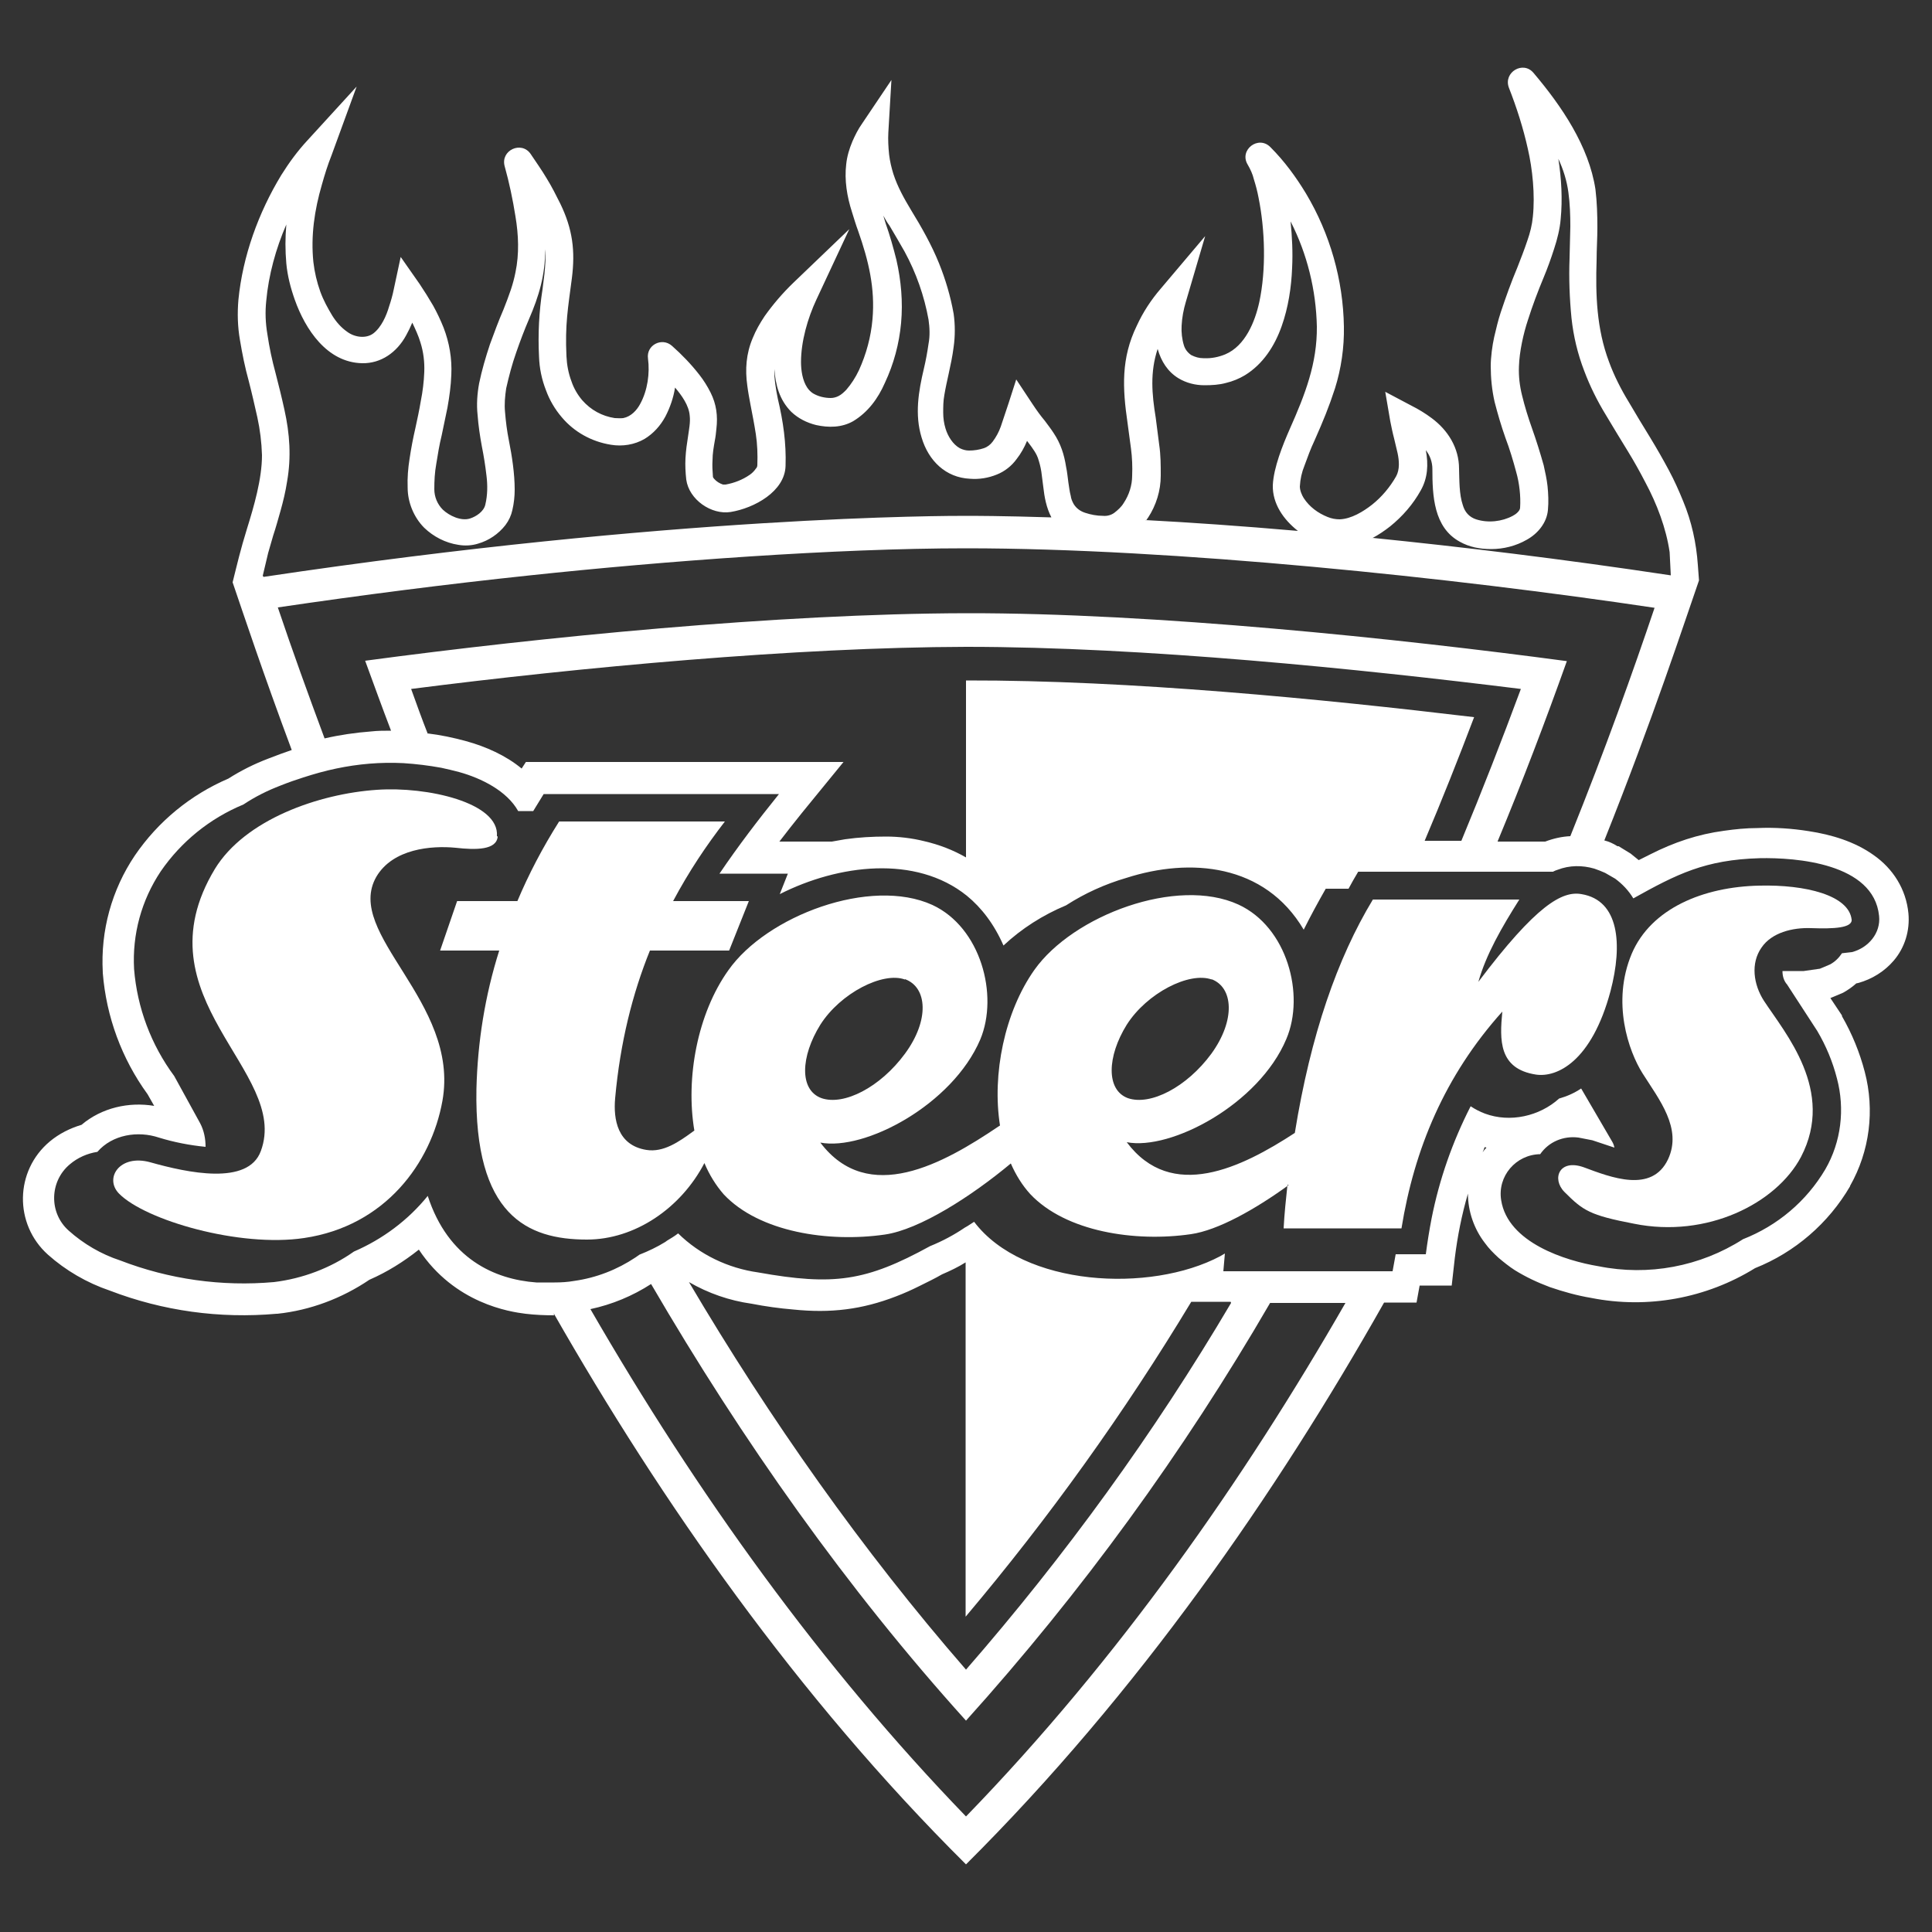 <?xml version="1.0" encoding="UTF-8"?>
<svg id="Layer_1" xmlns="http://www.w3.org/2000/svg" version="1.1" viewBox="0 0 500 500">
  <rect x="0" y="0" width="500" height="500" fill="#333333" stroke="none"/>
  <!-- Generator: Adobe Illustrator 30.0.0, SVG Export Plug-In . SVG Version: 2.1.1 Build 123)  -->
  <defs>
    <style>
      .st0 {
        fill: #fff;
        fill-rule: evenodd;
      }
    </style>
  </defs>
  <path class="st0" d="M143.3,339.9c27.7,48.5,62.9,99.1,106.7,142.6,44.6-44.4,80.3-96,108.2-145.4h8.4l.8-4.4h8.3l.8-7.1c.7-5.7,1.8-11.2,3.4-16.7,0,4.6,1.6,9.2,4.4,12.8,1,1.4,2.2,2.6,3.5,3.8,1.3,1.1,2.8,2.3,4.2,3.2,2.9,1.8,5.9,3.2,9.1,4.4,3.5,1.2,7.1,2.2,10.7,2.8,14.6,2.9,29.8.1,42.4-7.7,10.3-4.1,19-11.6,24.6-21.2,0,0,0,0,0-.1,5.1-9,6.4-19.6,3.8-29.5-1.3-5-3.3-9.9-5.9-14.4v-.2c0,0-3-4.5-3-4.5l3.1-1.3.4-.2c1.2-.7,2.2-1.4,3.2-2.3h0s.5-.1.5-.1c3.6-1,6.8-3,9.2-5.8,2.9-3.4,4.2-7.8,3.8-12.2-.6-6.3-4-11.6-9-15.1-4.9-3.5-10.9-5.3-16.8-6.2-4.4-.7-8.9-1-13.3-.8-2.9,0-5.8.3-8.6.7-6.8.9-13,3-19.1,6.1-1,.5-2,1-3,1.5-.7-.6-1.4-1.1-2.1-1.7l-3.1-1.9h-.3c-1.1-.7-2.2-1.2-3.4-1.5,12.7-31.8,20.6-56.1,24.5-67.3l-.3-4c-.4-5.7-1.6-11.2-3.8-16.5-1.1-2.7-2.3-5.4-3.7-8-1.5-2.8-3.1-5.6-4.8-8.4-1.9-3.1-3.8-6.2-5.6-9.3-1.9-3.1-3.8-6.8-5.1-10.4-3.2-8.5-3.5-17.3-3.2-26.3,0-2.8.2-5.6.2-8.4,0-3.3-.1-6.6-.5-9.9h0c-1.7-11.2-8.8-21.6-16-30.1-2.7-3.3-7.9-.2-6.4,3.8,2,5.1,3.7,10.4,4.9,15.8,1.2,5.2,1.9,11.9,1.3,17.6-.2,2.1-.7,4.1-1.4,6.1-.8,2.4-1.7,4.7-2.6,7-1.6,3.8-3,7.7-4.3,11.6-.7,2.1-1.2,4.3-1.7,6.4-.5,2.2-.9,5.3-.9,7.5,0,3.1.3,6.2,1,9.3.8,3.1,1.7,6.2,2.8,9.3,1.1,2.9,2,5.9,2.8,8.9.8,2.8,1.2,6.2,1,9.2,0,.8-1.1,1.7-1.9,2.1-2.8,1.5-6.4,1.9-9.5.9-1.8-.6-2.9-1.9-3.4-3.6-1-2.9-.9-6.5-1-9.5,0-5.4-2.9-10-7.1-13.1-1.6-1.2-3.4-2.3-5.2-3.2l-6.8-3.6,1.3,7.6c.3,1.5.6,3,1,4.5.3,1.2.6,2.5.9,3.8.4,1.9.6,4.2-.4,6-1.6,2.8-3.7,5.3-6.2,7.3-2.3,1.8-5.4,3.7-8.4,3.8-1.1,0-2.1-.2-3.1-.6-2.5-1-4.7-2.6-6.2-4.9-.5-.8-1-2-1-3,.1-1.9.5-3.7,1.2-5.4.8-2.2,1.6-4.4,2.6-6.5,2.3-5.2,3.7-8.6,5.3-13.5,1.6-5.1,2.4-10.6,2.3-16-.2-12.1-3.6-24-9.8-34.4-2.6-4.3-5.6-8.4-9.2-12-3.1-3.2-8.2.7-5.9,4.5.7,1.2,1.3,2.5,1.6,3.8.5,1.6.9,3.1,1.2,4.7,1.7,8.4,2,18.7.2,27.1-1.1,5-3.6,11.3-8.8,13.5-1.7.7-3.6,1.1-5.5,1,0,0-.1,0-.2,0-1.1,0-2.1-.3-3.1-.8-.9-.6-1.6-1.5-1.9-2.5-.5-1.6-.7-3.4-.6-5.1.1-2.1.5-4.2,1.1-6.2l5-17-11.5,13.6c-2.5,2.9-4.6,6.1-6.2,9.6-4.1,8.4-3.7,16.2-2.4,25.1.3,2.2.6,4.5.9,6.7.3,2.3.4,4.7.3,7,0,2.5-.8,5-2.2,7.1-.6,1-1.5,1.8-2.4,2.5-.8.6-1.9.9-2.9.8-1.6,0-3.2-.3-4.7-.8-1.2-.4-2.2-1.1-2.9-2.2-.4-.7-.7-1.4-.8-2.2-.3-1.1-.4-2.2-.6-3.4-.2-1.4-.3-2.7-.6-4.1-.5-3.2-1.4-6-3.2-8.7-.7-1.1-1.5-2.1-2.3-3.2-1.1-1.3-2.1-2.7-3.1-4.2l-4.3-6.5c-1.3,4.1-2.6,8.1-4,12.2-.5,1.4-1.2,2.7-2.1,3.9-.6.8-1.4,1.4-2.3,1.7-1.2.4-2.5.6-3.8.6,0,0,0,0,0,0-.8,0-1.6-.2-2.4-.6-1.8-1-3.1-3.1-3.7-5.1-.4-1.3-.6-2.7-.6-4.1,0-1.5,0-3,.3-4.6.3-1.8.7-3.6,1.1-5.4.5-2.3,1-4.6,1.3-7,.4-2.8.4-5.8,0-8.6-.8-4.5-2.1-8.9-3.8-13.1-1.9-4.7-4.5-9.3-7.2-13.7-1.8-3-3.5-6-4.6-9.4-.5-1.6-.9-3.3-1.1-5-.2-1.9-.3-3.8-.2-5.7l.8-13.6-7.6,11.3c-1,1.4-1.8,3-2.5,4.6-.8,1.9-1.4,3.9-1.6,5.9-.5,4.1.2,8.4,1.5,12.4.5,1.6,1,3.3,1.6,4.9,2.7,7.7,4.4,14.8,3.7,22.8-.4,4.6-1.6,9-3.5,13.2-.9,1.9-2,3.6-3.3,5.1-.6.6-1.2,1.2-2,1.6-.6.3-1.3.5-2,.5-.8,0-1.6-.1-2.4-.3-.8-.2-1.5-.5-2.2-.9-.6-.4-1.1-.9-1.5-1.5-1.2-1.8-1.6-4.4-1.6-6.6,0-5.3,1.7-11.3,4-16.2l8.5-18.2-14.5,13.9c-2.7,2.6-5.2,5.5-7.4,8.6-1.2,1.8-2.3,3.7-3.1,5.7-1.7,4-2,8.1-1.4,12.3.2,1.6.5,3.2.8,4.8.5,2.6,1,5.1,1.4,7.7.4,2.6.5,5.3.4,8,0,.4-.1.7-.4,1-.4.6-1,1.2-1.6,1.6-1.9,1.3-4,2.1-6.2,2.5-.2,0-.5,0-.7,0-.9-.3-1.7-.8-2.3-1.5-.2-.2-.3-.4-.3-.6-.1-1.4-.2-2.8-.1-4.2,0-1.7.3-3.4.6-5.1.2-1,.3-2,.4-3,.4-3.4,0-6.4-1.5-9.4-.8-1.6-1.8-3.2-2.9-4.6-2.1-2.7-4.5-5.2-7.1-7.5-2.6-2.3-6.7-.2-6.2,3.3.5,3.8-.1,8.2-2,11.7-.9,1.7-2.4,3.3-4.4,3.7-.8.1-1.5,0-2.2,0-3.3-.5-6.2-2.1-8.4-4.6-1.2-1.4-2.2-3.1-2.8-4.9-.8-2.1-1.2-4.3-1.3-6.5-.4-8.2.4-12.5,1.4-20.2.9-7.1.2-12.7-3-19.3-1.1-2.2-2.2-4.4-3.5-6.5-1.3-2.2-2.8-4.3-4.2-6.4-2.4-3.4-7.8-.9-6.7,3.2,1.2,4.3,2.1,8.6,2.8,13,.8,4.8,1,9.7,0,14.5-.3,1.5-.7,3-1.2,4.5-.6,1.7-1.2,3.4-1.9,5.1-1.3,3-2.4,6-3.5,9-1.1,3.3-2.1,6.7-2.8,10.1h0c-.5,2.7-.7,5.5-.4,8.2.2,2.7.6,5.4,1.1,8.1.5,2.5.9,5,1.2,7.6.3,2.4.3,5-.3,7.5-.4,1.8-2.4,3.1-4,3.6-2.3.7-5.3-.7-7-2.3-1.4-1.4-2.2-3.3-2.2-5.3,0-2.2.1-4.3.5-6.5.4-2.5.8-5,1.4-7.4.5-2.4,1-4.8,1.5-7.2.5-2.8.9-5.7,1-8.5.2-4.2-.5-8.3-2-12.2-.8-2-1.7-3.9-2.7-5.7-1.1-1.9-2.3-3.8-3.5-5.6l-4.9-7-1.8,8.4c-.3,1.5-.7,2.9-1.2,4.4-.7,2.4-2,5.4-4.1,7-1.9,1.4-4.8,1-6.7-.4-1.6-1.1-2.9-2.6-3.9-4.2-1.2-2-2.3-4-3.1-6.2-.9-2.5-1.5-5.1-1.8-7.7-.7-6.8.3-13.5,2.2-20,.7-2.5,1.5-5.1,2.5-7.6l6.5-17.8-12.8,14c-2.5,2.7-4.7,5.7-6.7,8.9-5.9,9.7-10,21-11.1,32.3-.3,3.5-.2,7,.4,10.4.6,3.6,1.3,7.1,2.3,10.7.8,3.1,1.5,6.2,2.2,9.3.7,3.2,1.1,6.5,1.2,9.8,0,6.2-2.1,13.3-3.9,19.1-1.7,5.5-2.4,8.6-3.7,13.8,2.8,8.2,7.8,23.3,15.3,43.4-2,.7-4,1.4-6,2.2-3.7,1.4-7.1,3.1-10.4,5.2-9.8,4.2-18.2,11.1-24.2,19.9,0,0,0,0,0,0-6,8.9-8.9,19.5-8.3,30.2,0,0,0,.1,0,.2.9,11.3,4.9,22.2,11.6,31.4l1.7,3c-6.6-1.1-13.6.5-18.8,4.9-3,.9-5.8,2.3-8.2,4.3-9.1,7.6-9.3,21.4-.5,29.3,4.6,4.1,10.1,7.3,16,9.3,13.8,5.3,28.5,7.3,43.2,6,0,0,.1,0,.2,0,8.5-.9,16.7-4,23.8-8.8,4.6-2,8.9-4.7,12.8-7.8,9.3,14,23.6,16.1,27.6,16.6,2.5.3,5,.4,7.4.4h0ZM318.6,337.2c-19.9,33.7-42.9,65.4-68.6,94.9-26.8-30.8-50.8-64.9-71.7-100.3,5,2.9,10.5,4.8,16.2,5.6,3.6.7,7.2,1.2,10.8,1.5,9.7,1,17.8,0,26.6-3.4,2.1-.8,4.1-1.7,6.1-2.7,2-1,3.9-1.9,5.8-3,2.1-.9,4.2-1.9,6.1-3.1v91.7s0,0,0,0c21.6-25.6,41.1-52.8,58.4-81.5h10.2ZM168.5,332.3c23.6,40.5,50.7,78.9,81.5,113,29.9-33.2,56.3-69.5,78.7-108.1h19.5c-26.2,45.6-58.6,92.1-98.2,132.9-37.4-38.7-69.6-83.5-97.2-131.3,5.6-1.2,10.9-3.4,15.7-6.5h0ZM172.2,321.4c-2.1,1.3-4.4,2.4-6.7,3.3-.3.2-.7.5-1,.7-4.8,3.2-10.2,5.3-15.9,6.1-1.7.3-3.4.4-5.1.4-1.5,0-3.1,0-4.7,0-10.8-.8-22.8-6.1-28.1-22.4-5.1,6.3-11.7,11.2-19.1,14.4-6.1,4.3-13.3,7-20.7,7.9-13.5,1.2-27.1-.7-39.8-5.6-4.9-1.6-9.5-4.3-13.3-7.7-5.2-4.6-5-12.8.3-17.2,2-1.7,4.5-2.8,7.1-3.2,3.9-4.5,10.5-5.5,15.9-3.7,3.9,1.2,8,2,12.1,2.4,0-2.1-.4-4.2-1.4-6.1l-6.7-12.2c-6-8.1-9.6-17.7-10.4-27.7-.5-9,1.9-17.8,6.9-25.3,5.3-7.7,12.7-13.7,21.4-17.3,3-2,6.2-3.6,9.6-4.9,2-.8,4-1.5,5.9-2.1,2.8-.9,5.6-1.7,8.5-2.3,5.7-1.2,11.5-1.7,17.4-1.4,3.2.2,6.5.6,9.8,1.2,1.5.3,3,.7,4.6,1.1,5.8,1.6,12.4,4.9,15.3,10.1h3.9c.9-1.5,1.8-2.9,2.7-4.4h60.9c-5.4,6.7-10.6,13.5-15.4,20.6h17.7l-2.1,5.3c15.2-7.7,35.2-10.2,48.4.4,3.8,3.1,7.1,7.4,9.5,12.9,4.7-4.4,10.2-7.9,16.2-10.4,4.8-3.1,10.1-5.5,15.6-7.1,16.5-5.3,35.8-3.7,45.9,13.4,1.8-3.6,3.7-7.1,5.7-10.6h5.9c.8-1.5,1.6-2.9,2.5-4.4h50.4c.4-.2.8-.4,1.2-.5,3.1-1.2,6.4-1.2,9.5-.3.9.3,1.9.7,2.8,1.1l2.6,1.5c1.9,1.4,3.5,3.1,4.7,5.1,11.3-6.3,18.6-10,32.7-10.4,9.4-.2,29.5,1.3,30.9,14.9.5,4.5-2.8,8.3-7,9.4l-2.6.3c-.8,1.2-1.8,2.2-3.1,2.9l-2.6,1.1-4.2.6h-5.5c0,1.4.4,2.6,1.2,3.5l7.8,12c2.3,3.9,4,8,5.1,12.3,2.1,7.9,1.1,16.4-3,23.5-4.9,8.3-12.4,14.6-21.3,18.1-11.1,7.1-24.5,9.6-37.4,7-8.5-1.4-23.5-6.1-25.2-17.1-1-6.2,3.8-11.8,10.1-11.9,2.2-3.2,6-4.8,9.9-4.3l3.6.7,5.7,1.9c-.1-.6-.3-1.1-.6-1.6l-8-13.7c-1.8,1.2-3.6,2-5.7,2.6-5.1,4.6-12.7,6.3-19.2,3.9-1.3-.5-2.5-1.1-3.7-1.9-4.7,9.2-8.1,18.9-10.1,29-.6,3.1-1.1,6.2-1.5,9.3h-7.8l-.8,4.4h-43.8l.4-4.6c-.4.2-.8.5-1.2.7-18.1,9.6-51,7.9-63.7-8.9-.6.4-1.1.7-1.7,1.1-.2.1-.5.3-.7.4-2.8,1.9-5.8,3.5-9,4.8-16.6,9.1-24.9,10.3-44.5,6.8-7.8-1.1-15.1-4.6-20.7-10.1-.9.7-1.9,1.3-2.9,1.9h0ZM110.7,189.9c-1.5-3.8-2.9-7.7-4.3-11.6,43.7-5.6,99.6-10.8,143.7-10.9,45.8,0,101.7,5.7,143.5,10.9-4.9,13.2-10,26.3-15.4,39.3h-9.5c4.5-10.6,8.7-21.2,12.8-32-39.3-4.7-89.2-9.6-131.5-9.5,0,0,0,0,0,0v45.8c-3.3-1.9-6.9-3.3-10.8-4.2-3.2-.8-6.6-1.2-9.9-1.2-3.5,0-7.1.2-10.6.7-1.1.2-2.3.4-3.4.6h-13.6c1.9-2.5,3.9-5,5.9-7.5l10.7-13.1h-82.2c-.4.6-.7,1.1-1.1,1.7-4.1-3.4-9.3-5.7-14.4-7.1-3.3-.9-6.6-1.6-10-2h0ZM387.6,217.7c6.4-15.4,12.3-30.9,17.9-46.6-43.3-5.8-106.9-12.5-155.5-12.4-48.7.1-110.1,6.2-155.5,12.3,2.2,6,4.4,12.1,6.7,18.1-1.7,0-3.5,0-5.2.2-4,.3-8.1.9-12,1.8-4.2-11.3-8.3-22.6-12.1-33.9,21.7-3.2,43.5-6,65.3-8.3,34.7-3.7,79-7,112.8-7,53.6,0,126.1,7.6,178.2,15.4-5.5,16.3-12.7,36.5-21.8,59.1-2.2.1-4.4.6-6.5,1.4h-12.3ZM355.1,139.3c1.7-.9,3.3-2,4.7-3.1,3.2-2.6,5.9-5.7,7.9-9.3,1.8-3.2,2-6.7,1.3-10.4,1.1,1.4,1.7,3.1,1.7,4.9,0,6.8.3,15.1,7.1,18.8,2.5,1.4,5.2,1.9,8.1,1.9,3.2,0,6.4-.8,9.2-2.4,2.9-1.6,5.2-4.4,5.5-7.7.2-2.1.1-4.2-.1-6.2-.2-1.8-.6-3.6-1-5.4-.9-3.2-1.9-6.4-3-9.5-1-2.8-1.9-5.7-2.6-8.6-.6-2.4-.9-4.9-.8-7.4.1-3.9,1.2-8.7,2.3-12,1.2-3.8,2.6-7.5,4.1-11.1,1-2.4,1.9-4.9,2.7-7.4.8-2.4,1.5-5.2,1.7-7.7.5-5.1.2-10.5-.6-15.6,1.3,2.8,2.2,5.7,2.6,8.7.4,2.9.5,5.9.5,8.8l-.2,8.3c-.2,5.1,0,10.3.5,15.4.5,4.7,1.6,9.3,3.3,13.7,1.5,4,3.4,7.8,5.6,11.4,1.9,3.2,3.8,6.3,5.7,9.4,1.6,2.6,3.1,5.3,4.5,8,3,5.6,5.4,11.9,6.3,18.1l.3,6c-28.5-4.3-54.4-7.4-77.2-9.7h0ZM296.6,134.7c.2-.2.3-.5.5-.7,2.1-3.2,3.3-7,3.3-10.9,0-2.7,0-5.3-.4-8-.3-2.3-.6-4.7-.9-7-1-6.1-1.5-11.8.5-17.8.9,3.2,2.6,5.9,5.4,7.6,2,1.2,4.3,1.8,6.7,1.8,1.9,0,3.8-.1,5.6-.6,1.7-.4,3.4-1.1,4.9-2,4.7-2.9,7.7-7.6,9.5-12.7,1.7-4.8,2.5-10,2.7-15.1.2-4,0-8-.4-12,4.3,8.4,6.6,17.8,6.8,27.2.1,9.5-3,17.5-7,26.5-1.8,4.1-4.2,10-4.4,14.6-.1,4.8,2.8,8.9,6.5,11.8-14.9-1.3-28-2.2-39.4-2.8h0ZM68,149l1.4-5.9c.4-1.5.9-3,1.3-4.5.7-2.1,1.3-4.3,1.9-6.4.7-2.5,1.3-5,1.7-7.6,1.1-6.3.7-12.3-.7-18.6-.7-3.2-1.5-6.4-2.3-9.5-.9-3.3-1.6-6.6-2.1-10-.5-2.9-.6-5.8-.3-8.6.6-6.7,2.5-13.6,5.2-19.8-.3,3.4-.3,6.7,0,10.1.3,3.2,1.1,6.3,2.2,9.4,2.7,7.6,8.3,16.2,17.4,16.4,4.9.1,9-2.8,11.4-7.2.6-1.1,1.1-2.1,1.6-3.3.8,1.7,1.6,3.4,2.1,5.1.8,2.5,1.1,5.1,1,7.7-.1,2.5-.4,5-.9,7.5-.4,2.4-.9,4.7-1.4,7-.6,2.6-1.1,5.2-1.5,7.9-.4,2.5-.6,5-.5,7.5,0,3.8,1.6,7.7,4.3,10.4,2.4,2.3,5.5,3.9,8.8,4.4,1.7.3,3.5.2,5.1-.3,2.8-.8,5.3-2.5,7.1-4.8.9-1.2,1.5-2.5,1.8-3.9.4-1.7.6-3.5.6-5.3,0-4.1-.7-8.7-1.5-12.7-.5-2.5-.8-4.9-1-7.4-.2-2,0-4.1.3-6.1.7-3.1,1.5-6.2,2.6-9.3,1-2.9,2.1-5.8,3.3-8.6,2.6-6,4.2-11.4,4.2-18.1.2,2,0,4.4-.2,6.4l-.5,4c-.9,5.7-1.2,11.6-.9,17.4.1,3,.7,5.9,1.8,8.7.9,2.5,2.3,4.9,4.1,7,3.2,3.8,7.7,6.3,12.7,7.1,3,.5,6.1,0,8.7-1.5,2.3-1.4,4.1-3.4,5.4-5.8,1.2-2.3,2.1-4.9,2.5-7.5,1.7,2,3.6,4.6,3.8,7.3.2,1.7-.2,3.6-.4,5.1-.3,1.9-.6,3.9-.7,5.9-.1,1.8,0,3.7.2,5.5.7,5.2,6.5,9.2,11.5,8.4,6.1-1,14-5.3,14.2-11.9.2-5.9-.6-11.5-2-17.4-.5-2.4-1-5.5-.9-7.7.3,4.1,1.3,8,4.4,11.1,1.8,1.7,4,2.8,6.4,3.4,3.2.7,6.6.7,9.6-1,3.8-2.3,6.4-5.8,8.2-9.9,2.3-4.9,3.7-10.1,4.2-15.5.5-5.5,0-11-1.2-16.3-.8-3.2-1.7-6.4-2.8-9.5l-.6-2c.5.9,1,1.8,1.6,2.6,1.3,2.2,2.6,4.4,3.9,6.7,3,5.5,5.1,11.5,6.2,17.6.3,2.1.4,4.2,0,6.3-.3,2.1-.7,4.3-1.2,6.4-1.4,5.9-2.4,11.9-.6,17.8,1.8,6.1,6.3,10.4,12.5,10.7,2.4.2,4.8-.2,7-1.1,2-.8,3.8-2.2,5.1-4,1.1-1.4,2-3,2.7-4.7.5.7,1.1,1.4,1.6,2.2.5.7.9,1.4,1.2,2.2.4,1.2.7,2.3.9,3.6l.5,3.9c.3,2.7.8,5.4,2.1,7.9-12.7-.4-20.3-.4-21.9-.4-5.1,0-75.8-.1-182,15.8h0ZM383.7,298.2c.2-.4.4-.9.5-1.3.2,0,.3,0,.5.1-.4.4-.7.8-1,1.2h0Z"/>
  <path class="st0" d="M479.2,238c-.7-6.3-11.9-9.1-23.9-8.8-14.5.3-28,5.9-33,17.6-5.3,12.6-.8,25.3,2.8,31,4.3,6.8,10.3,14.2,6.6,22.2-4.2,8.9-14.8,4.7-21.8,2.1-6.4-2.3-8.4,3-5,6.4,4.8,4.8,6.5,6,18,8.2,18.8,3.8,36.8-5.2,43.2-17.3,8.9-17.1-4.1-32-9.6-40.4-2.7-4.2-3.5-9.7-.6-13.8,2.6-3.8,7.9-5.2,12.9-5,5.7.2,10.7,0,10.4-2.3h0Z"/>
  <path class="st0" d="M128.6,216.4c.7-8.7-18.1-12.9-31-12-15.1,1-34.2,7.7-42,20.5-20.2,33.5,19.6,52.3,11.9,73-3.3,9-19,5.6-28.6,2.9-7.9-2.2-12,4.1-8.1,8.1,6.8,6.9,31.2,14,47.9,11.5,21-3.1,32.9-19.4,35.8-35.5,4.6-25.7-25.6-43.2-17.1-58,4.3-7.3,14.3-8.1,20.5-7.5,5.3.6,10.6.6,10.9-2.9h0Z"/>
  <path class="st0" d="M333.2,306.6c-.4,3.7-.8,7.5-1,11.3h30.5c3.3-20.4,11.1-39.4,26.1-56.1-.7,7.3-1,14.8,8.7,16.3,5.4.8,14.4-3.3,19.3-21.6,3.2-12.2,2.2-23.5-7.5-25.1-5-.9-11.7,2.8-26.7,22.7,2-7.1,6.1-14.2,10.6-21.3h-37.9c-9.2,15.2-16.1,35-20.2,60.4-13.8,9-31.9,17.9-43.5,2.4,11.4,2.2,34.2-9.8,41.3-26.7,4.9-11.5.2-29-12.4-34.8-15.9-7.3-42.8,2.8-52.8,16.9-7.7,10.9-11,27-8.9,40.3-.1,0-.3.2-.5.3-14.1,9.5-33.6,20.5-46,4.1,11.5,2.2,34.2-9.8,41.4-26.7,4.8-11.5.1-29-12.4-34.8-16-7.3-42.9,2.8-52.8,16.9-8,11.2-11.1,27.9-8.8,41.5,0,0-.2.1-.3.2-3.7,2.7-7.7,5.5-12.1,4.8-7.5-1.2-8.6-7.9-8.1-13.4,1.3-14.4,4.5-27.1,9-38.2h20.5l5.1-12.8h-19.6c4.1-7.7,8.6-14.4,13.4-20.6h-42.9c-4.3,6.8-7.9,13.7-10.8,20.6h-15.6l-4.4,12.8h15.3c-3.7,11.7-5.6,23.7-5.9,35.8-.6,32.7,13.1,39,28.6,39,12.4,0,24.3-8.1,30.4-19.8,1.3,3.1,3,5.8,5,8.1,9.2,9.8,27.2,12.5,41.7,10.4,9-1.3,22.4-9.9,32.6-18.4,1.3,3,3,5.7,5,7.9,9.2,9.8,27.2,12.5,41.6,10.4,7-1,16.6-6.4,25.3-12.7h0ZM313.5,253.4c5.7,2.1,6.3,10.6,0,19.3-6.4,8.7-15.8,13.5-21.6,11.5-5.7-2.1-5.4-10.8-.3-19,5.2-8.2,16.2-13.8,22-11.7h0ZM234.2,253.4c5.8,2.1,6.4,10.6,0,19.3-6.4,8.7-15.8,13.5-21.6,11.5-5.8-2.1-5.4-10.8-.3-19,5.2-8.2,16.2-13.8,21.9-11.7h0Z"/>
</svg>